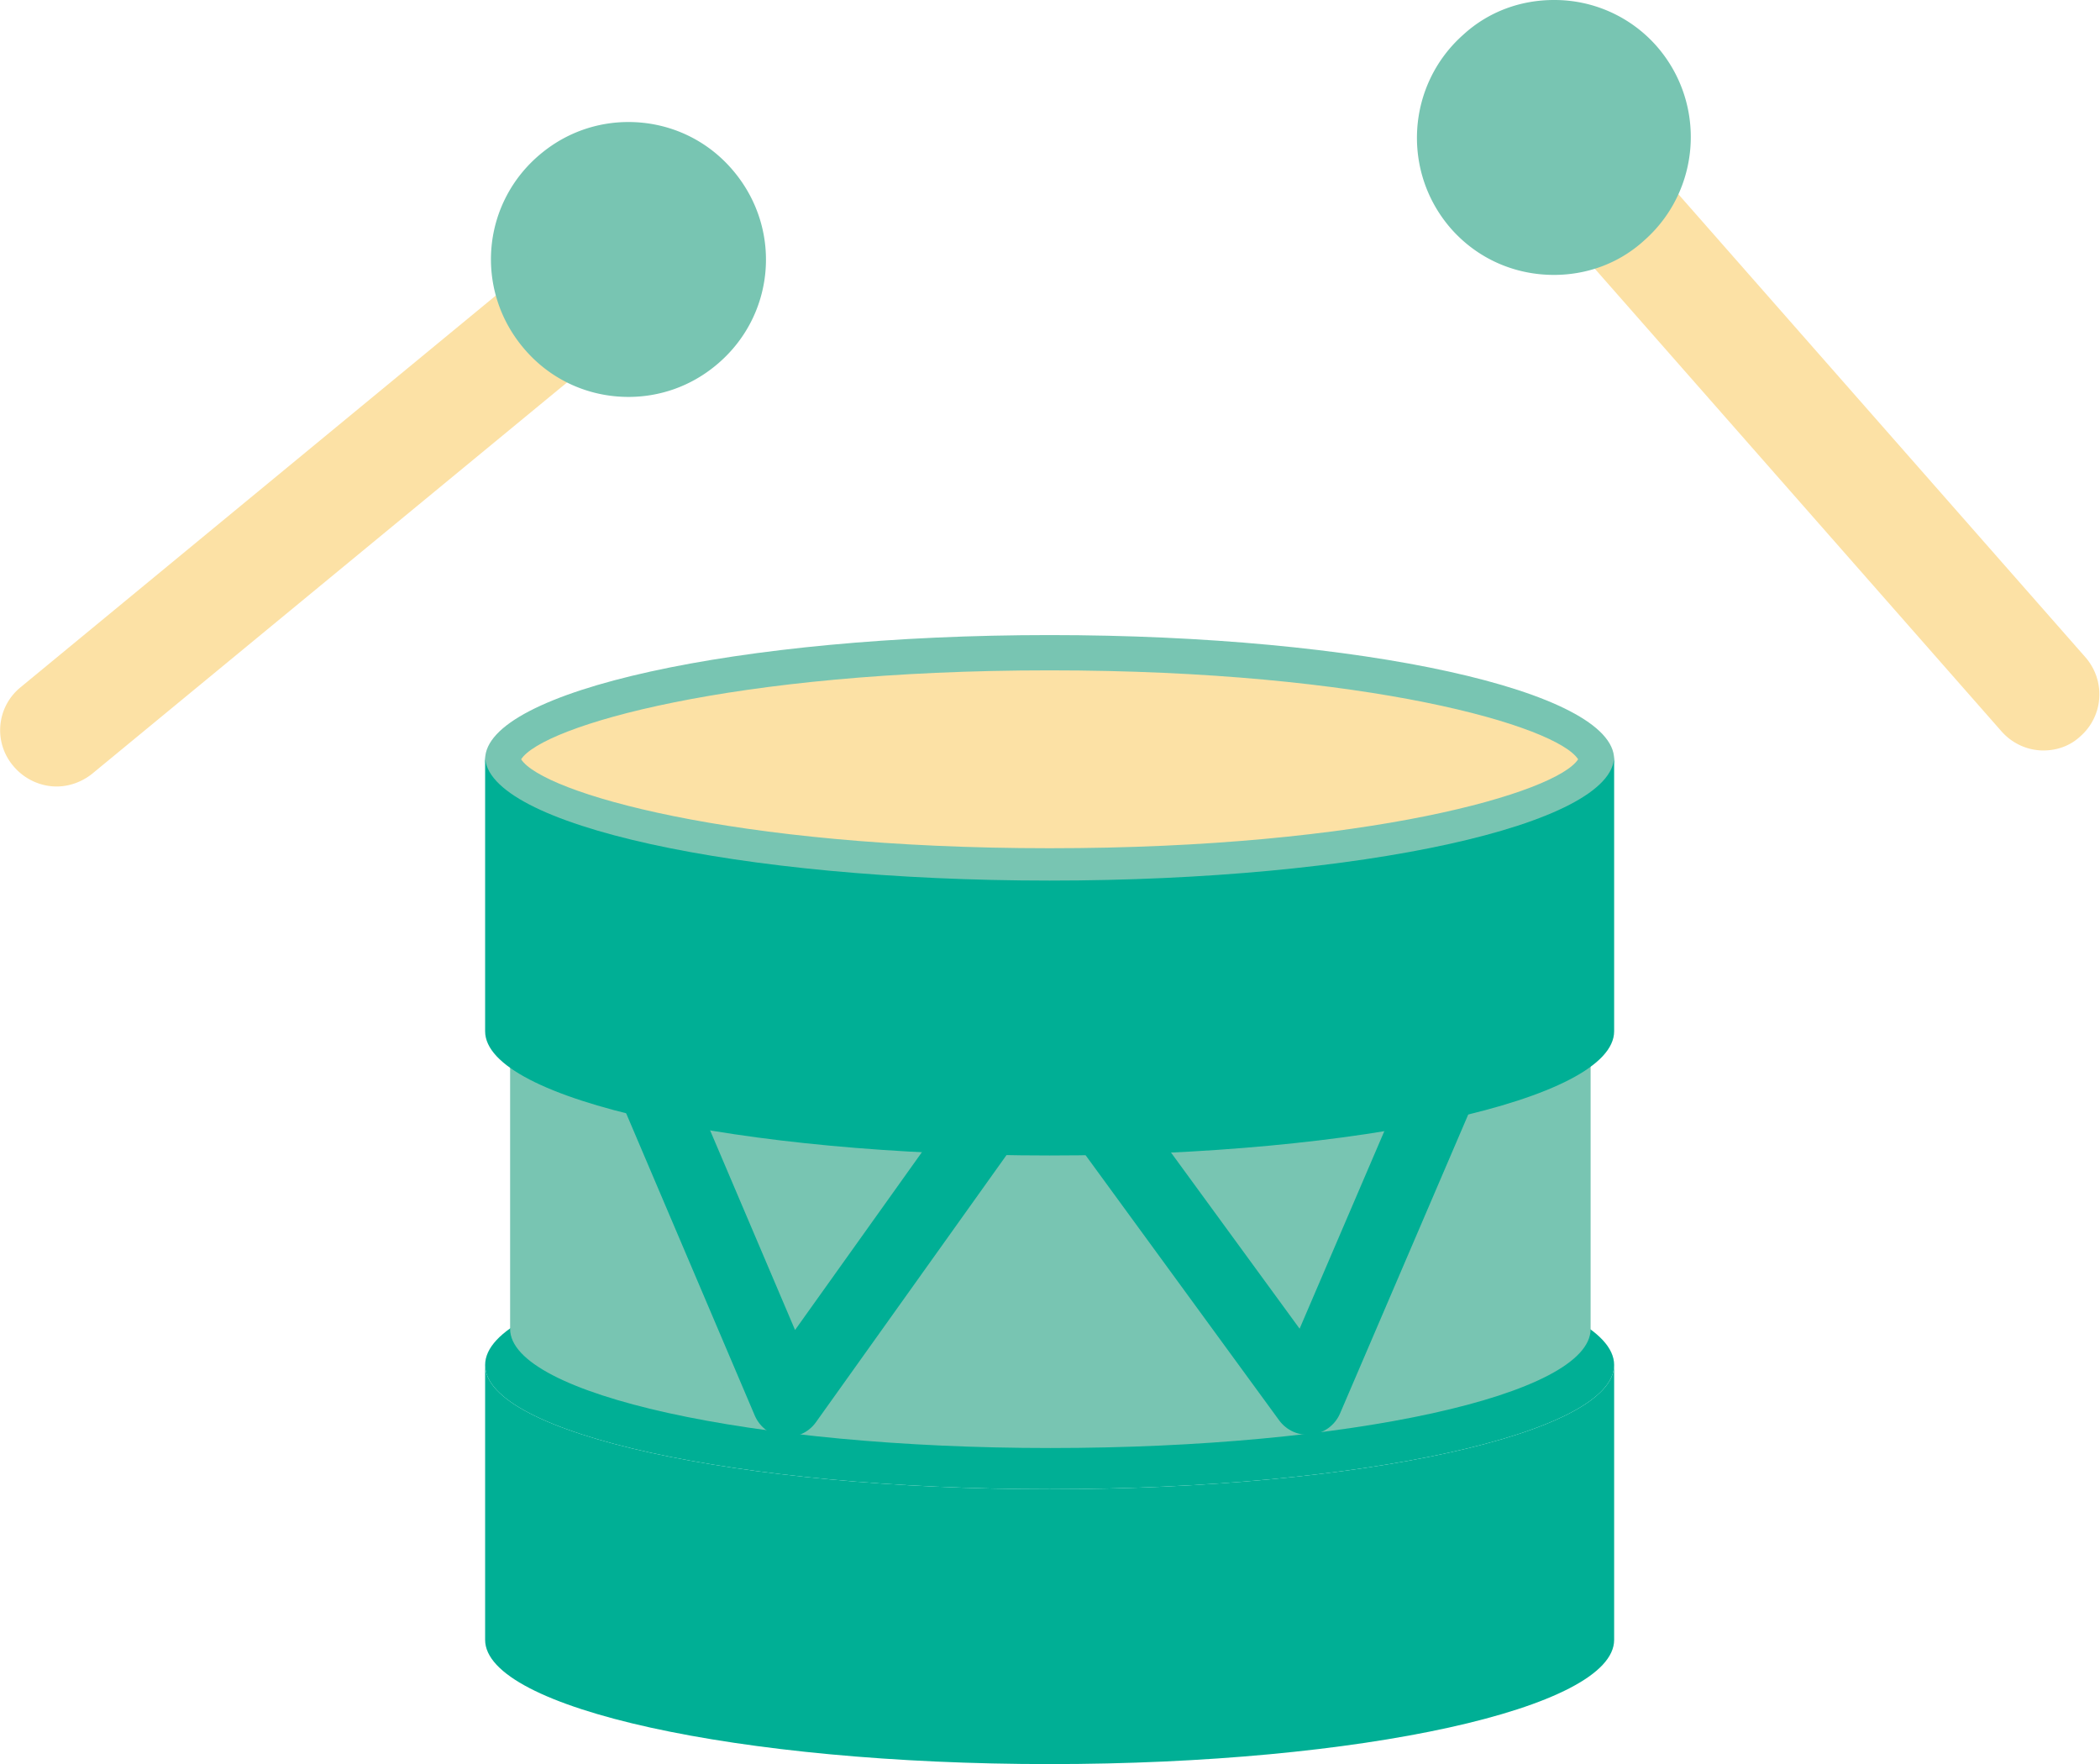 <svg xmlns="http://www.w3.org/2000/svg" data-name="レイヤー 2" viewBox="0 0 28.57 24"><path d="M.76 10.47c-.16 0-.3-.07-.4-.19a.534.534 0 0 1 .07-.74l8.24-6.8a.51.51 0 0 1 .73.07c.18.22.15.55-.07.74l-8.23 6.8c-.09.08-.21.12-.33.12Z" style="fill:#fce1a5"/><path d="M9.01 2.86c.09 0 .16.04.22.1q.075.09.06.21c0 .08-.04.14-.1.19l-8.25 6.8c-.06.05-.13.06-.18.06-.09 0-.17-.04-.22-.1a.26.26 0 0 1-.06-.21c0-.08.04-.14.1-.19l8.25-6.79c.06-.05.13-.06.18-.06m0-.49c-.17 0-.34.06-.48.17L.28 9.35c-.33.27-.37.75-.1 1.07.15.18.37.28.59.28.17 0 .34-.06.48-.17l8.24-6.79c.33-.27.37-.75.1-1.07A.77.77 0 0 0 9 2.39Z" style="fill:#fce1a5"/><path d="M8.55 5.15c-.49 0-.95-.22-1.26-.59-.57-.69-.47-1.72.22-2.29.29-.24.66-.37 1.03-.37.49 0 .95.22 1.26.59.57.69.47 1.72-.22 2.29-.29.24-.66.37-1.03.37" style="fill:#78c5b2"/><path d="M8.55 2.14c.42 0 .81.18 1.07.5.24.29.35.65.31 1.02a1.394 1.394 0 0 1-1.38 1.26 1.382 1.382 0 0 1-.88-2.45c.25-.2.56-.32.88-.32m0-.49c-.42 0-.84.14-1.19.43-.8.66-.91 1.83-.25 2.63.37.45.9.68 1.44.68.42 0 .84-.14 1.19-.43.8-.66.91-1.83.25-2.63-.37-.45-.9-.68-1.44-.68" style="fill:#78c5b2"/><path d="M27.81 9.97c-.15 0-.29-.06-.39-.18l-7.06-8.02a.523.523 0 0 1 .39-.87c.15 0 .29.06.39.18l7.05 8.02c.09.1.14.24.13.38 0 .14-.07.27-.18.36a.56.56 0 0 1-.35.13Z" style="fill:#fce1a5"/><path d="M20.75 1.14s.14.01.21.1l7.05 8.02a.284.284 0 0 1-.22.47c-.05 0-.14-.01-.21-.1l-7.04-8.02a.3.3 0 0 1-.07-.21c0-.08.04-.14.1-.19a.28.28 0 0 1 .19-.07m-.01-.48c-.18 0-.36.06-.5.19-.32.28-.35.76-.07 1.08l7.05 8.02c.15.17.36.26.57.26.18 0 .36-.06.5-.19.32-.28.35-.76.07-1.08L21.32.92a.76.76 0 0 0-.57-.26" style="fill:#fce1a5"/><path d="M21.14 3.5a1.623 1.623 0 0 1-1.62-1.73c.03-.43.22-.83.55-1.12.3-.26.68-.41 1.07-.41.47 0 .91.2 1.22.55.59.67.53 1.7-.15 2.3-.3.26-.68.41-1.07.41" style="fill:#78c5b2"/><path d="M21.14.48c.4 0 .78.17 1.04.47.24.28.37.64.34 1-.02.37-.19.71-.47.95-.25.22-.58.35-.92.35-.4 0-.78-.17-1.04-.47-.24-.28-.37-.64-.34-1 .02-.37.19-.71.47-.95.25-.22.58-.35.92-.35m0-.48c-.44 0-.88.15-1.23.47-.77.68-.85 1.86-.17 2.64.37.42.88.63 1.4.63.44 0 .88-.15 1.23-.47.77-.68.85-1.86.17-2.64a1.85 1.85 0 0 0-1.4-.63" style="fill:#78c5b2"/><path d="M14.28 18.32c1.56 0 2.88.1 3.92.25-1.04.15-2.35.25-3.92.25s-2.88-.1-3.92-.25c1.04-.15 2.35-.25 3.92-.25m0-1.44c-4.24 0-7.68.76-7.68 1.69s3.44 1.69 7.68 1.69 7.68-.76 7.68-1.69-3.44-1.69-7.68-1.69" style="fill:#00af95"/><path d="M14.28 19.45c-4.34 0-7.1-.82-7.1-1.38v-7.3h14.21v7.3c0 .56-2.77 1.38-7.1 1.38Z" style="fill:#78c5b2"/><path d="M21.15 11.02v7.02c-.2.42-2.67 1.17-6.87 1.17s-6.67-.75-6.87-1.14v-7.06h13.73m.49-.47H6.94v7.54c0 .89 3.29 1.62 7.35 1.62s7.35-.72 7.35-1.62v-7.54Z" style="fill:#78c5b2"/><path d="M14.28 11.78c-4.54 0-7.44-.86-7.44-1.45s2.9-1.45 7.44-1.45 7.44.86 7.44 1.45-2.9 1.45-7.44 1.45" style="fill:#fce1a5"/><path d="M14.28 9.12c4.34 0 6.9.76 7.19 1.21-.29.45-2.85 1.21-7.19 1.21s-6.9-.76-7.19-1.21c.29-.45 2.85-1.21 7.19-1.21m0-.48c-4.24 0-7.68.76-7.68 1.69s3.44 1.69 7.68 1.69 7.68-.76 7.68-1.69-3.44-1.69-7.68-1.69" style="fill:#78c5b2"/><path d="M14.28 20.26c-4.24 0-7.68-.76-7.68-1.69v3.74c0 .93 3.44 1.69 7.68 1.69s7.68-.76 7.68-1.69v-3.74c0 .93-3.44 1.69-7.68 1.69m0-8.28c-4.24 0-7.68-.76-7.68-1.69v3.74c0 .93 3.44 1.69 7.68 1.69s7.68-.76 7.68-1.69v-3.74c0 .93-3.44 1.69-7.68 1.69" style="fill:#00af95"/><path d="m8.54 13.97 2.17 5.1 3.51-4.92 3.57 4.89 2.11-4.92" style="fill:none;stroke:#00af95;stroke-linecap:round;stroke-linejoin:round;stroke-width:.96px"/></svg>